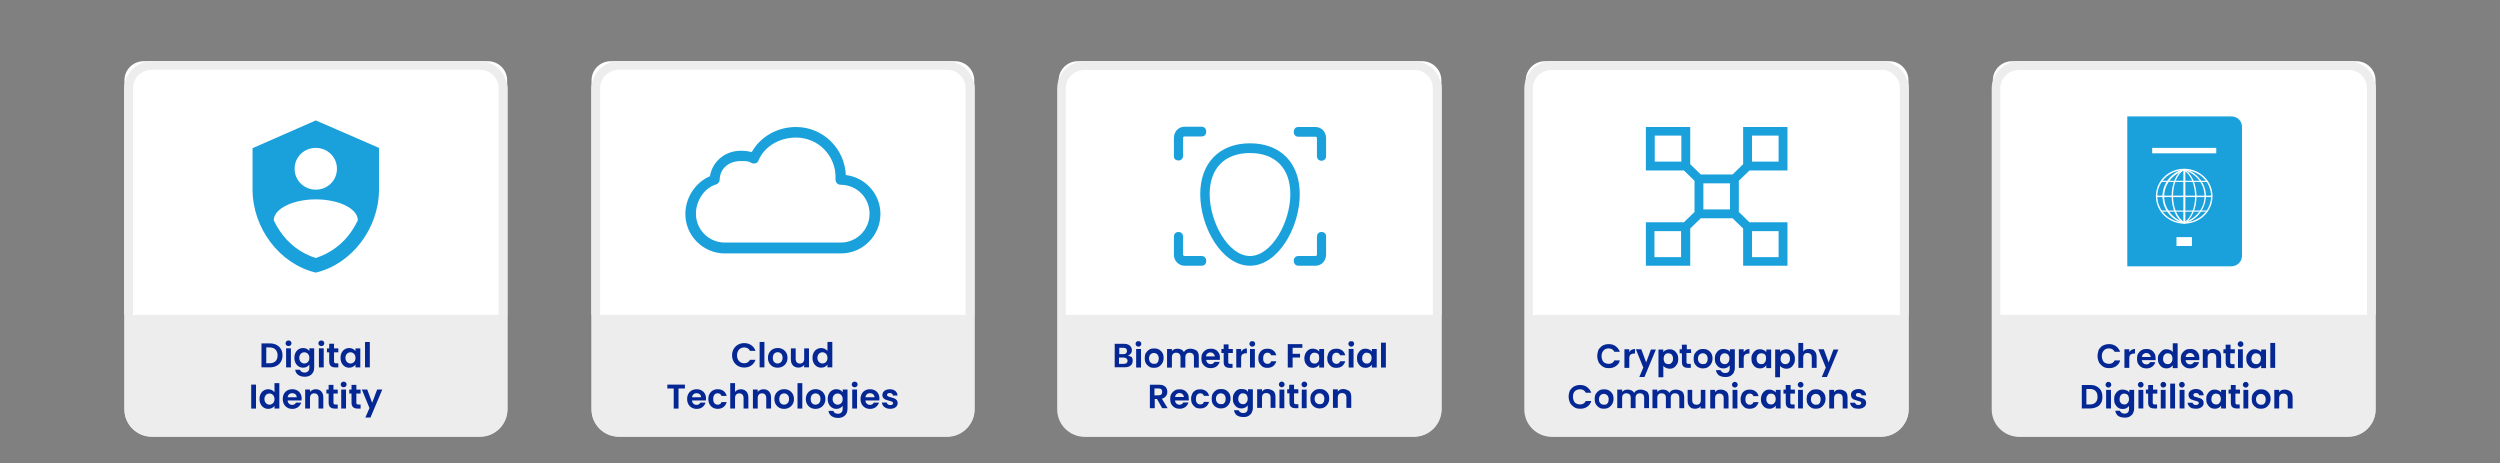 <?xml version="1.0" encoding="UTF-8"?><svg id="Layer_1" xmlns="http://www.w3.org/2000/svg" xmlns:xlink="http://www.w3.org/1999/xlink" viewBox="0 0 874 162"><rect x="0" y="0" width="874" height="162" fill="#808080" stroke="none"/><defs><style>.cls-1{fill:none;}.cls-2{clip-path:url(#clippath);}.cls-3{fill:#042793;}.cls-4{fill:#ededed;}.cls-5{fill:#fff;}.cls-6{fill:#1aa1dc;}.cls-7{clip-path:url(#clippath-1);}.cls-8{clip-path:url(#clippath-4);}.cls-9{clip-path:url(#clippath-3);}.cls-10{clip-path:url(#clippath-2);}.cls-11{clip-path:url(#clippath-7);}.cls-12{clip-path:url(#clippath-8);}.cls-13{clip-path:url(#clippath-6);}.cls-14{clip-path:url(#clippath-5);}.cls-15{clip-path:url(#clippath-9);}.cls-16{clip-path:url(#clippath-10);}.cls-17{clip-path:url(#clippath-11);}</style><clipPath id="clippath"><rect class="cls-1" x="743.7" y="40.7" width="40.1" height="52.4"/></clipPath><clipPath id="clippath-1"><rect class="cls-1" x="743.7" y="40.7" width="40.1" height="52.4"/></clipPath><clipPath id="clippath-2"><rect class="cls-1" x="743.7" y="40.7" width="40.1" height="52.4"/></clipPath><clipPath id="clippath-3"><rect class="cls-1" x="743.7" y="40.7" width="40.1" height="52.4"/></clipPath><clipPath id="clippath-4"><rect class="cls-1" x="743.7" y="40.7" width="40.1" height="52.4"/></clipPath><clipPath id="clippath-5"><rect class="cls-1" x="743.7" y="40.7" width="40.1" height="52.4"/></clipPath><clipPath id="clippath-6"><rect class="cls-1" x="389.6" y="119.3" width="94.9" height="26.6"/></clipPath><clipPath id="clippath-7"><rect class="cls-1" x="389.6" y="119.3" width="94.9" height="26.6"/></clipPath><clipPath id="clippath-8"><rect class="cls-1" x="548.4" y="119.9" width="104" height="23"/></clipPath><clipPath id="clippath-9"><rect class="cls-1" x="548.4" y="119.9" width="104" height="23"/></clipPath><clipPath id="clippath-10"><rect class="cls-1" x="727.8" y="119.4" width="73.5" height="26.6"/></clipPath><clipPath id="clippath-11"><rect class="cls-1" x="727.8" y="119.4" width="73.5" height="26.6"/></clipPath></defs><g><g><path class="cls-4" d="M494.4,152.6h-114.8c-5.2,0-9.5-4.3-9.5-9.5V30.9c0-5.2,4.3-9.5,9.5-9.5h114.9c5.2,0,9.5,4.3,9.5,9.5v112.3c-.1,5.1-4.4,9.4-9.6,9.4"/><path class="cls-5" d="M503.9,110.1h-133.8V28.1c0-3.7,3-6.7,6.7-6.7h120.4c3.7,0,6.7,3,6.7,6.7V110.1h0Z"/><path class="cls-4" d="M657.7,152.6h-114.8c-5.2,0-9.5-4.3-9.5-9.5V30.9c0-5.2,4.3-9.5,9.5-9.5h114.9c5.2,0,9.5,4.3,9.5,9.5v112.3c-.1,5.1-4.4,9.4-9.6,9.4"/><path class="cls-5" d="M667.2,110.1h-133.8V28.1c0-3.7,3-6.7,6.7-6.7h120.4c3.7,0,6.7,3,6.7,6.7V110.1h0Z"/><path class="cls-4" d="M821,152.6h-114.8c-5.2,0-9.5-4.3-9.5-9.5V30.9c0-5.2,4.3-9.5,9.5-9.5h114.8c5.2,0,9.5,4.3,9.5,9.5v112.3c0,5.1-4.3,9.4-9.5,9.4"/><path class="cls-5" d="M830.5,110.1h-133.8V28.1c0-3.7,3-6.7,6.7-6.7h120.4c3.7,0,6.7,3,6.7,6.7V110.1h0Z"/><path class="cls-4" d="M167.8,152.6H53c-5.2,0-9.5-4.3-9.5-9.5V30.9c0-5.2,4.3-9.5,9.5-9.5h114.9c5.2,0,9.5,4.3,9.5,9.5v112.3c-.1,5.1-4.4,9.4-9.6,9.4"/><path class="cls-5" d="M177.3,110.1H43.5V28.1c0-3.7,3-6.7,6.7-6.7h120.4c3.7,0,6.7,3,6.7,6.7V110.1Z"/><path class="cls-4" d="M331.1,152.6h-114.8c-5.2,0-9.5-4.3-9.5-9.5V30.9c0-5.2,4.3-9.5,9.5-9.5h114.9c5.2,0,9.5,4.3,9.5,9.5v112.3c-.1,5.1-4.4,9.4-9.6,9.4"/><path class="cls-5" d="M340.6,110.1H206.8V28.1c0-3.7,3-6.7,6.7-6.7h120.4c3.7,0,6.7,3,6.7,6.7V110.1Z"/><path class="cls-6" d="M278.3,48.1c7.7,0,13.8,6.2,13.8,13.8v.9c0,1,.8,1.8,1.8,1.8,5.6,0,10.1,4.5,10.1,10.1s-4.5,10.1-10.1,10.1h-40.5c-5.6,0-10.1-4.5-10.1-10.1,0-4.6,3-9,7-10.2,.7-.2,1.3-.9,1.3-1.7,.1-3.9,3.2-6.5,7.4-6.5,1.8,0,2.7,0,3.6,.6,.9,.5,2,.3,2.5-.6,.1-.1,.1-.2,.1-.3,2.1-4.8,7.2-7.9,13.1-7.9m0-3.7c-6.6,0-12.5,3.4-15.5,8.8-1.3-.4-2.6-.5-3.8-.5-5.4,0-9.9,3.6-10.8,8.9-5.1,2.2-8.6,7.5-8.6,13.2,0,7.6,6.2,13.8,13.8,13.8h40.6c7.6,0,13.8-6.2,13.8-13.8,0-7-5.3-12.8-12.1-13.6-.4-9.3-8-16.8-17.4-16.8"/><path class="cls-6" d="M412,56.1c1,0,1.6-.7,1.6-1.7v-6.2c0-.3,.2-.5,.5-.5h6c1,0,1.6-.7,1.6-1.7s-.7-1.7-1.6-1.7h-6c-2.1,0-3.7,1.7-3.7,3.9v6.2c-.1,1.1,.6,1.7,1.6,1.7"/><path class="cls-6" d="M414.1,92.9h6c1,0,1.6-.7,1.6-1.7s-.7-1.7-1.6-1.7h-6c-.2,0-.5-.2-.5-.5v-6.2c0-1-.6-1.7-1.6-1.7s-1.6,.7-1.6,1.7v6.2c-.1,2,1.6,3.9,3.7,3.9"/><path class="cls-6" d="M462,81.1c-1,0-1.6,.7-1.6,1.7v6.2c0,.3-.2,.5-.5,.5h-6c-1,0-1.6,.7-1.6,1.7s.7,1.7,1.6,1.7h6c2.1,0,3.7-1.7,3.7-3.9v-6.2c.1-1-.6-1.7-1.6-1.7"/><path class="cls-6" d="M453.9,47.8h6c.3,0,.5,.2,.5,.5v6.2c0,1,.6,1.7,1.6,1.7s1.6-.7,1.6-1.7v-6.2c0-2.2-1.6-3.9-3.7-3.9h-6c-1,0-1.6,.7-1.6,1.7s.6,1.7,1.6,1.7"/><path class="cls-6" d="M437,50.1c-10.7,0-17.4,6.9-17.4,17.8,0,11.6,7.6,25,17.4,25s17.4-13.4,17.4-25c0-10.9-6.7-17.8-17.4-17.8m0,3.4c8.9,0,14.1,5.4,14.1,14.4,0,9.7-6.5,21.6-14.1,21.6s-14.1-11.9-14.1-21.6c0-9,5.2-14.4,14.1-14.4"/><path class="cls-6" d="M123,80.7c-3,4.5-7.4,7.8-12.6,9.5-5.2-1.6-9.6-5-12.6-9.5-.8-1.2-1.5-2.4-2.1-3.7,0-4,6.7-7.3,14.7-7.3s14.7,3.2,14.7,7.3c-.6,1.3-1.3,2.5-2.1,3.7m-12.6-29c4.1,0,7.4,3.2,7.4,7.3s-3.3,7.3-7.4,7.3-7.4-3.2-7.4-7.3,3.3-7.3,7.4-7.3m0-9.6l-22.1,9.7v14.5c0,13.4,9.4,26,22.1,29,12.7-3,22.1-15.6,22.1-29v-14.6l-22.1-9.6Z"/><path class="cls-4" d="M167.8,24.4c3.6,0,6.5,2.9,6.5,6.5v112.3c0,3.6-2.9,6.5-6.5,6.5H53c-3.6,0-6.5-2.9-6.5-6.5V30.9c0-3.6,2.9-6.5,6.5-6.5h114.8m0-3H53c-5.2,0-9.5,4.3-9.5,9.5v112.3c0,5.2,4.3,9.5,9.5,9.5h114.9c5.2,0,9.5-4.3,9.5-9.5V30.9c-.1-5.2-4.4-9.5-9.6-9.5h0Z"/><path class="cls-4" d="M331.1,24.4c3.6,0,6.5,2.9,6.5,6.5v112.3c0,3.6-2.9,6.5-6.5,6.5h-114.8c-3.6,0-6.5-2.9-6.5-6.5V30.9c0-3.6,2.9-6.5,6.5-6.5h114.8m0-3h-114.8c-5.2,0-9.5,4.3-9.5,9.5v112.3c0,5.2,4.3,9.5,9.5,9.5h114.9c5.2,0,9.5-4.3,9.5-9.5V30.9c-.1-5.2-4.4-9.5-9.6-9.5h0Z"/><path class="cls-4" d="M494.4,24.4c3.6,0,6.5,2.9,6.5,6.4v112.3c0,3.6-2.9,6.4-6.5,6.4h-115.3c-3.6,0-6.5-2.9-6.5-6.4V30.9c0-3.6,2.9-6.4,6.5-6.4h115.3m0-3.1h-115.3c-5.2,0-9.5,4.3-9.5,9.5v112.3c0,5.2,4.3,9.5,9.5,9.5h115.3c5.2,0,9.5-4.3,9.5-9.5V30.9c0-5.2-4.3-9.5-9.5-9.5h0Z"/><path class="cls-4" d="M657.7,24.4c3.6,0,6.5,2.9,6.5,6.4v112.3c0,3.6-2.9,6.4-6.5,6.4h-115.3c-3.6,0-6.5-2.9-6.5-6.4V30.9c0-3.6,2.9-6.4,6.5-6.4h115.3m0-3.1h-115.3c-5.2,0-9.5,4.3-9.5,9.5v112.3c0,5.2,4.3,9.5,9.5,9.5h115.3c5.2,0,9.5-4.3,9.5-9.5V30.9c0-5.2-4.3-9.5-9.5-9.5h0Z"/><path class="cls-4" d="M821,24.4c3.6,0,6.5,2.9,6.5,6.4v112.3c0,3.6-2.9,6.4-6.5,6.4h-115.2c-3.6,0-6.5-2.9-6.5-6.4V30.9c0-3.6,2.9-6.4,6.5-6.4h115.2m0-3.1h-115.2c-5.2,0-9.5,4.3-9.5,9.5v112.3c0,5.2,4.3,9.5,9.5,9.5h115.2c5.2,0,9.5-4.3,9.5-9.5V30.9c0-5.2-4.3-9.5-9.5-9.5h0Z"/></g><rect class="cls-5" x="752.3" y="51.5" width="22.4" height="1.9"/><rect class="cls-5" x="760.8" y="82.7" width="5.4" height="3.1"/><g><path class="cls-5" d="M763.5,59.2c-5.2,0-9.4,4.1-9.4,9.1s4.2,9.1,9.4,9.1,9.4-4.1,9.4-9.1-4.2-9.1-9.4-9.1m0,18.8c-5.4,0-9.9-4.3-9.9-9.6s4.4-9.6,9.9-9.6,9.9,4.3,9.9,9.6-4.5,9.6-9.9,9.6"/><path class="cls-5" d="M763.4,77.9l-.1-.5c4.3-1.3,7.2-4.9,7.2-9.1s-2.8-7.8-7-9.1l.1-.5c4.4,1.4,7.4,5.2,7.4,9.5,0,4.6-3.1,8.4-7.6,9.7"/><path class="cls-5" d="M763.4,77.9l-.2-.4c2.4-1.3,4-4.9,4-9.1s-1.6-7.8-3.9-9.1l.2-.4c2.5,1.4,4.2,5.2,4.2,9.5s-1.7,8.2-4.3,9.5"/><path class="cls-5" d="M763.4,77.9c-4.5-1.3-7.5-5.2-7.5-9.6s3-8.2,7.4-9.5l.2,.5c-4.2,1.3-7,5-7,9.1s2.9,7.8,7.2,9.1l-.3,.4Z"/><path class="cls-5" d="M763.4,77.9c-2.6-1.3-4.3-5.2-4.3-9.6s1.7-8.1,4.2-9.5l.2,.4c-2.4,1.3-3.9,5-3.9,9.1s1.6,7.9,4,9.1l-.2,.5Z"/></g><rect class="cls-5" x="755.4" y="63" width="16.2" height=".4"/><rect class="cls-5" x="753.8" y="68.1" width="19.3" height=".5"/><rect class="cls-5" x="755.4" y="73.3" width="16.2" height=".4"/><rect class="cls-5" x="763.1" y="59" width=".7" height="18.7"/><path class="cls-6" d="M621.8,89.9h-9.3v-9.1h9.3v9.1Zm-17-16.7h-9.3v-9.1h9.3v9.1Zm-17.1,16.7h-9.3v-9.1h9.3v9.1Zm-9.2-42.5h9.3v9.1h-9.3v-9.1Zm34,0h9.3v9.1h-9.3v-9.1Zm-4.6,15.8l3.7-3.6h13.3v-15.2h-15.5v13l-3.7,3.6h-11.1l-3.7-3.6v-13h-15.5v15.2h13.3l3.7,3.6v10.9l-3.7,3.6h-13.3v15.2h15.5v-13l3.7-3.6h11.1l3.7,3.6v13h15.5v-15.2h-13.3l-3.7-3.6v-10.9Z"/></g><g><g class="cls-2"><path class="cls-6" d="M743.7,40.7h36.4c2.1,0,3.7,1.6,3.7,3.6v45.2c0,2-1.7,3.6-3.7,3.6h-36.4V40.7Z"/></g><rect class="cls-5" x="752.4" y="51.7" width="22.4" height="1.9"/><rect class="cls-5" x="760.9" y="82.9" width="5.4" height="3.1"/><g><g class="cls-7"><path class="cls-5" d="M763.6,59.5c-5.2,0-9.4,4.1-9.4,9.1s4.2,9.1,9.4,9.1,9.4-4.1,9.4-9.1-4.2-9.1-9.4-9.1m0,18.7c-5.4,0-9.9-4.3-9.9-9.6s4.4-9.6,9.9-9.6,9.9,4.3,9.9,9.6-4.4,9.6-9.9,9.6"/></g><g class="cls-10"><path class="cls-5" d="M763.6,78.2l-.1-.5c4.3-1.3,7.2-4.9,7.2-9.1s-2.8-7.8-7-9.1l.1-.5c4.4,1.4,7.4,5.2,7.4,9.5-.1,4.5-3.1,8.4-7.6,9.7"/></g><g class="cls-9"><path class="cls-5" d="M763.6,78.2l-.2-.4c2.4-1.3,4-4.9,4-9.1s-1.6-7.8-3.9-9.1l.2-.4c2.5,1.4,4.2,5.2,4.2,9.5,0,4.3-1.8,8.1-4.3,9.5"/></g><g class="cls-8"><path class="cls-5" d="M763.5,78.2c-4.5-1.3-7.5-5.2-7.5-9.6s3-8.2,7.4-9.5l.2,.5c-4.2,1.3-7,5-7,9.1s2.9,7.8,7.2,9.1l-.3,.4Z"/></g><g class="cls-14"><path class="cls-5" d="M763.5,78.1c-2.6-1.3-4.3-5.2-4.3-9.6s1.7-8.1,4.2-9.5l.2,.4c-2.4,1.3-3.9,5-3.9,9.1s1.6,7.9,4,9.1l-.2,.5Z"/></g></g><rect class="cls-5" x="755.5" y="63.2" width="16.2" height=".4"/><rect class="cls-5" x="754" y="68.4" width="19.3" height=".5"/><rect class="cls-5" x="755.5" y="73.6" width="16.2" height=".4"/><rect class="cls-5" x="763.3" y="59.2" width=".7" height="18.7"/></g><g><g class="cls-13"><path class="cls-3" d="M469.6,136c-.4,0-.8,.1-1.1,.2-.3,.2-.6,.4-.8,.7v-.8h-1.7v6.5h1.7v-3.6c0-.5,.1-.9,.4-1.2s.6-.4,1.1-.4c.4,0,.8,.1,1.1,.4,.3,.3,.4,.7,.4,1.2v3.6h1.7v-3.8c0-.9-.2-1.6-.7-2.1-.7-.4-1.4-.7-2.1-.7m-8.3,5.3c-.5,0-.9-.2-1.2-.5-.3-.3-.5-.8-.5-1.4s.2-1.1,.5-1.4c.3-.3,.7-.5,1.2-.5s.9,.2,1.2,.5c.3,.3,.5,.8,.5,1.4,0,.4-.1,.8-.2,1.1-.2,.3-.4,.5-.6,.7-.3,.1-.6,.1-.9,.1m0,1.5c.6,0,1.2-.1,1.7-.4,.5-.3,.9-.7,1.2-1.2,.3-.5,.5-1.1,.5-1.8s-.1-1.3-.4-1.8-.7-.9-1.2-1.2-1.1-.4-1.7-.4-1.2,.1-1.7,.4c-.5,.3-.9,.7-1.2,1.2-.3,.5-.4,1.1-.4,1.8s.1,1.3,.4,1.8,.7,.9,1.2,1.2c.4,.2,1,.4,1.6,.4m-6.2-.1h1.7v-6.5h-1.7v6.5Zm.9-7.3c.3,0,.5-.1,.7-.3s.3-.4,.3-.7-.1-.5-.3-.7c-.2-.2-.4-.3-.7-.3s-.5,.1-.7,.3-.3,.4-.3,.7,.1,.5,.3,.7c.1,.2,.4,.3,.7,.3m-2.1,2.1v-1.4h-1.5v-1.6h-1.7v1.6h-.7v1.4h.8v3.2c0,1.4,.7,2,2.1,2h1v-1.4h-.8c-.3,0-.4,0-.5-.1s-.2-.3-.2-.5v-3.2h1.5Zm-6.6,5.2h1.7v-6.5h-1.7v6.5Zm.8-7.3c.3,0,.5-.1,.7-.3s.3-.4,.3-.7-.1-.5-.3-.7c-.2-.2-.4-.3-.7-.3s-.5,.1-.7,.3-.3,.4-.3,.7,.1,.5,.3,.7c.2,.2,.4,.3,.7,.3m-5,.6c-.4,0-.8,.1-1.1,.2-.3,.2-.6,.4-.8,.7v-.8h-1.7v6.5h1.7v-3.6c0-.5,.1-.9,.4-1.2s.6-.4,1.1-.4c.4,0,.8,.1,1.1,.4,.3,.3,.4,.7,.4,1.2v3.6h1.7v-3.8c0-.9-.2-1.6-.7-2.1-.7-.4-1.3-.7-2.1-.7m-6.9,3.4c0,.4-.1,.7-.2,1-.2,.3-.4,.5-.6,.7-.3,.2-.6,.2-.9,.2s-.6-.1-.8-.2c-.3-.2-.5-.4-.6-.7-.2-.3-.2-.6-.2-1s.1-.7,.2-1c.2-.3,.4-.5,.6-.7,.3-.2,.5-.2,.8-.2s.6,.1,.9,.2c.3,.2,.5,.4,.6,.7s.2,.6,.2,1m-2.2-3.4c-.6,0-1.1,.1-1.5,.4-.5,.3-.8,.7-1.1,1.2-.3,.5-.4,1.1-.4,1.8s.1,1.3,.4,1.8,.6,.9,1.1,1.2,1,.4,1.5,.4,.9-.1,1.3-.3,.7-.5,.9-.8v1c0,.6-.1,1-.4,1.3s-.7,.4-1.2,.4c-.4,0-.8-.1-1-.3-.3-.2-.5-.4-.6-.7h-1.6c.1,.7,.4,1.3,1,1.8,.6,.4,1.4,.6,2.3,.6,.7,0,1.3-.1,1.8-.4,.5-.3,.9-.7,1.1-1.1,.2-.5,.4-1,.4-1.6v-6.6h-1.7v.9c-.2-.3-.5-.6-.9-.8-.5-.1-.9-.2-1.4-.2m-7.2,5.3c-.5,0-.9-.2-1.2-.5-.3-.3-.5-.8-.5-1.4s.2-1.1,.5-1.4c.3-.3,.7-.5,1.2-.5s.9,.2,1.2,.5c.3,.3,.5,.8,.5,1.4,0,.4-.1,.8-.2,1.1-.2,.3-.4,.5-.6,.7-.3,.1-.6,.1-.9,.1m0,1.5c.6,0,1.2-.1,1.7-.4,.5-.3,.9-.7,1.2-1.2,.3-.5,.5-1.1,.5-1.8s-.1-1.3-.4-1.8-.7-.9-1.2-1.2-1.1-.4-1.7-.4-1.2,.1-1.7,.4c-.5,.3-.9,.7-1.2,1.2-.3,.5-.4,1.1-.4,1.8s.1,1.3,.4,1.8,.7,.9,1.2,1.2c.4,.2,1,.4,1.6,.4m-10.4-3.4c0,.7,.1,1.3,.4,1.8s.7,.9,1.1,1.2c.5,.3,1,.4,1.7,.4,.8,0,1.5-.2,2-.6,.5-.4,.9-1,1.1-1.7h-1.8c-.2,.6-.6,.9-1.3,.9-.5,0-.8-.2-1.1-.5-.3-.3-.4-.8-.4-1.4s.1-1.1,.4-1.5c.3-.3,.6-.5,1.1-.5,.3,0,.6,.1,.8,.2,.2,.2,.4,.4,.5,.7h1.8c-.2-.7-.5-1.3-1.1-1.7s-1.2-.6-2-.6c-.6,0-1.2,.1-1.7,.4-.5,.3-.9,.7-1.1,1.2-.2,.4-.4,1-.4,1.7m-5.6-.6c.1-.4,.2-.8,.5-1s.6-.4,1-.4,.8,.1,1.1,.4c.3,.3,.5,.6,.5,1h-3.1Zm4.8,.5c0-.6-.1-1.2-.4-1.7s-.7-.9-1.1-1.1c-.5-.3-1-.4-1.7-.4-.6,0-1.2,.1-1.7,.4-.5,.3-.9,.7-1.2,1.2s-.4,1.1-.4,1.8,.1,1.3,.4,1.8,.7,.9,1.2,1.2,1.1,.4,1.7,.4c.8,0,1.4-.2,2-.6,.5-.4,.9-.9,1.1-1.6h-1.8c-.3,.5-.7,.8-1.3,.8-.4,0-.8-.1-1.1-.4-.3-.3-.5-.6-.5-1.1h4.8v-.7m-12-3.5h1.4c.4,0,.8,.1,1,.3s.3,.5,.3,.9-.1,.7-.3,.9c-.2,.2-.6,.3-1,.3h-1.4v-2.4Zm4.6,6.9l-2-3.3c.6-.2,1.1-.5,1.4-.9s.5-.9,.5-1.5c0-.5-.1-.9-.3-1.3-.2-.4-.6-.7-1-.9s-1-.3-1.6-.3h-3.2v8.2h1.7v-3.2h.8l1.8,3.2h1.9Z"/></g><g class="cls-11"><path class="cls-3" d="M482.8,128.5h1.7v-8.7h-1.7v8.7Zm-3.3-3.3c0,.4-.1,.7-.2,1-.2,.3-.4,.5-.6,.7-.3,.2-.6,.2-.9,.2s-.6-.1-.8-.2c-.3-.2-.5-.4-.6-.7-.2-.3-.2-.6-.2-1s.1-.7,.2-1c.2-.3,.4-.5,.6-.7,.3-.2,.5-.2,.8-.2s.6,.1,.9,.2c.3,.2,.5,.4,.6,.7,.2,.3,.2,.6,.2,1m-5.1,0c0,.7,.1,1.3,.4,1.8s.6,.9,1.1,1.2c.5,.3,1,.4,1.5,.4s.9-.1,1.3-.3,.7-.5,.9-.8v1h1.7v-6.5h-1.7v.9c-.2-.3-.5-.5-.9-.7s-.8-.3-1.3-.3c-.6,0-1.1,.1-1.5,.4-.5,.3-.8,.7-1.1,1.2-.3,.5-.4,1.1-.4,1.7m-2.9,3.3h1.7v-6.5h-1.7v6.5Zm.9-7.3c.3,0,.5-.1,.7-.3,.2-.2,.3-.4,.3-.7s-.1-.5-.3-.7c-.2-.2-.4-.3-.7-.3s-.5,.1-.7,.3c-.2,.2-.3,.4-.3,.7s.1,.5,.3,.7c.2,.2,.4,.3,.7,.3m-8.4,4c0,.7,.1,1.3,.4,1.8s.7,.9,1.1,1.2c.5,.3,1,.4,1.7,.4,.8,0,1.5-.2,2-.6s.9-1,1.1-1.7h-1.8c-.2,.6-.6,.9-1.3,.9-.5,0-.8-.2-1.1-.5-.3-.3-.4-.8-.4-1.4s.1-1.1,.4-1.5c.3-.3,.6-.5,1.1-.5,.3,0,.6,.1,.8,.2,.2,.2,.4,.4,.5,.7h1.8c-.2-.7-.5-1.3-1.1-1.7-.5-.4-1.2-.6-2-.6-.6,0-1.2,.1-1.7,.4s-.9,.7-1.1,1.2c-.2,.5-.4,1.1-.4,1.7m-2.8,0c0,.4-.1,.7-.2,1s-.4,.5-.6,.7c-.3,.2-.6,.2-.9,.2s-.6-.1-.8-.2c-.3-.2-.5-.4-.6-.7-.2-.3-.2-.6-.2-1s.1-.7,.2-1c.2-.3,.4-.5,.6-.7,.3-.2,.5-.2,.9-.2,.3,0,.6,.1,.9,.2,.3,.2,.5,.4,.6,.7,0,.3,.1,.6,.1,1m-5.2,0c0,.7,.1,1.3,.4,1.8s.6,.9,1.1,1.2c.5,.3,1,.4,1.5,.4s.9-.1,1.3-.3,.7-.5,.9-.8v1h1.7v-6.5h-1.7v.9c-.2-.3-.5-.5-.9-.7s-.8-.3-1.3-.3c-.6,0-1.1,.1-1.5,.4-.5,.3-.8,.7-1.1,1.2-.2,.5-.4,1.1-.4,1.7m-5.8-4.9v8.2h1.7v-3.5h2.6v-1.3h-2.6v-2.1h3.4v-1.3s-5.1,0-5.1,0Zm-10.3,4.9c0,.7,.1,1.3,.4,1.8s.7,.9,1.1,1.2c.5,.3,1,.4,1.7,.4,.8,0,1.5-.2,2-.6s.9-1,1.1-1.7h-1.8c-.2,.6-.6,.9-1.3,.9-.5,0-.8-.2-1.1-.5-.3-.3-.4-.8-.4-1.4s.1-1.1,.4-1.5c.3-.3,.6-.5,1.1-.5,.3,0,.6,.1,.8,.2,.2,.2,.4,.4,.5,.7h1.8c-.2-.7-.5-1.3-1.1-1.7-.5-.4-1.2-.6-2-.6-.6,0-1.2,.1-1.7,.4s-.9,.7-1.1,1.2c-.3,.5-.4,1.1-.4,1.7m-2.9,3.3h1.7v-6.5h-1.7v6.5Zm.8-7.3c.3,0,.5-.1,.7-.3,.2-.2,.3-.4,.3-.7s-.1-.5-.3-.7c-.2-.2-.4-.3-.7-.3s-.5,.1-.7,.3c-.2,.2-.3,.4-.3,.7s.1,.5,.3,.7c.2,.2,.4,.3,.7,.3m-3.9,1.8v-1h-1.7v6.5h1.7v-3.3c0-.6,.1-1,.4-1.3,.3-.2,.7-.4,1.2-.4h.4v-1.7c-.4,0-.8,.1-1.2,.3-.3,.3-.6,.5-.8,.9m-2.9,.3v-1.3h-1.5v-1.6h-1.7v1.6h-.8v1.4h.8v3.2c0,1.4,.7,2,2.1,2h1v-1.4h-.8c-.3,0-.4,0-.5-.1s-.2-.3-.2-.5v-3.2h1.6v-.1Zm-9.4,1.3c.1-.4,.2-.8,.5-1s.6-.4,1-.4,.8,.1,1.1,.4c.3,.3,.5,.6,.5,1h-3.1Zm4.9,.5c0-.6-.1-1.2-.4-1.7s-.7-.9-1.1-1.1c-.5-.3-1-.4-1.7-.4-.6,0-1.2,.1-1.7,.4s-.9,.7-1.2,1.2-.4,1.1-.4,1.8,.1,1.3,.4,1.8,.7,.9,1.2,1.2,1.1,.4,1.7,.4c.8,0,1.4-.2,2-.6,.5-.4,.9-.9,1.1-1.6h-1.8c-.3,.5-.7,.8-1.3,.8-.4,0-.8-.1-1.1-.4-.3-.3-.5-.6-.5-1.1h4.8c-.1-.2,0-.5,0-.7m-10.4-3.2c-.5,0-.9,.1-1.3,.3s-.7,.5-.9,.9c-.2-.4-.5-.7-.9-.9-.4-.2-.9-.3-1.4-.3-.4,0-.8,.1-1.1,.2-.3,.2-.6,.4-.8,.6v-.7h-1.7v6.5h1.7v-3.6c0-.5,.1-.9,.4-1.2,.3-.3,.6-.4,1.1-.4,.4,0,.8,.1,1.1,.4,.3,.3,.4,.7,.4,1.2v3.6h1.7v-3.6c0-.5,.1-.9,.4-1.2,.3-.3,.6-.4,1.1-.4,.4,0,.8,.1,1.1,.4,.3,.3,.4,.7,.4,1.2v3.6h1.7v-3.8c0-.9-.2-1.6-.7-2.1-.8-.5-1.5-.7-2.3-.7m-12.7,5.3c-.5,0-.9-.2-1.2-.5-.3-.3-.5-.8-.5-1.4s.2-1.1,.5-1.4,.7-.5,1.2-.5,.9,.2,1.2,.5c.3,.3,.5,.8,.5,1.4,0,.4-.1,.8-.2,1.1-.2,.3-.4,.5-.6,.7-.3,0-.6,.1-.9,.1m0,1.4c.6,0,1.2-.1,1.7-.4,.5-.3,.9-.7,1.2-1.2,.3-.5,.5-1.1,.5-1.8s-.1-1.3-.4-1.8-.7-.9-1.2-1.2c-.5-.3-1.1-.4-1.7-.4s-1.2,.1-1.7,.4-.9,.7-1.2,1.2c-.3,.5-.4,1.1-.4,1.8s.1,1.3,.4,1.8,.7,.9,1.2,1.2c.4,.3,1,.4,1.6,.4m-6.2-.1h1.7v-6.5h-1.7v6.5Zm.8-7.3c.3,0,.5-.1,.7-.3,.2-.2,.3-.4,.3-.7s-.1-.5-.3-.7c-.2-.2-.4-.3-.7-.3s-.5,.1-.7,.3c-.2,.2-.3,.4-.3,.7s.1,.5,.3,.7c.2,.2,.5,.3,.7,.3m-5.1,6h-1.7v-2.2h1.6c.4,0,.7,.1,1,.3,.2,.2,.4,.5,.4,.8s-.1,.6-.3,.8c-.3,.2-.6,.3-1,.3m-1.6-5.6h1.5c.4,0,.7,.1,.9,.3,.2,.2,.3,.4,.3,.8,0,.3-.1,.6-.3,.8-.2,.2-.5,.3-.9,.3h-1.5v-2.2Zm3,2.7c.4-.1,.8-.4,1-.7,.3-.3,.4-.7,.4-1.2,0-.4-.1-.8-.3-1.1-.2-.3-.5-.6-.9-.8s-.9-.3-1.4-.3h-3.4v8.2h3.6c.6,0,1-.1,1.5-.3,.4-.2,.7-.5,.9-.8,.2-.3,.3-.7,.3-1.2s-.1-.9-.4-1.3c-.5-.2-.8-.4-1.3-.5"/></g></g><g><g class="cls-12"><path class="cls-3" d="M649.8,142.9c.5,0,1-.1,1.4-.3s.7-.4,.9-.7,.3-.6,.3-1-.1-.8-.3-1c-.2-.3-.5-.5-.8-.6s-.7-.2-1.2-.4c-.5-.1-.8-.2-1-.3s-.3-.3-.3-.5,.1-.3,.2-.5,.4-.2,.7-.2,.6,.1,.8,.2c.2,.2,.3,.4,.3,.6h1.6c0-.7-.3-1.2-.8-1.6-.5-.4-1.1-.6-1.9-.6-.5,0-1,.1-1.4,.3s-.7,.4-.9,.7-.3,.6-.3,1,.1,.8,.3,1.1,.5,.5,.8,.6,.7,.2,1.2,.4c.5,.1,.8,.2,1,.3s.3,.3,.3,.5-.1,.4-.3,.5-.4,.2-.7,.2-.6-.1-.8-.2c-.2-.2-.3-.4-.4-.6h-1.7c0,.4,.2,.8,.4,1.1s.6,.6,1,.8c.5,.1,1,.2,1.6,.2m-6.7-6.7c-.4,0-.8,.1-1.1,.2-.3,.2-.6,.4-.8,.7v-.8h-1.7v6.5h1.7v-3.6c0-.5,.1-.9,.4-1.2,.3-.3,.6-.4,1.1-.4,.4,0,.8,.1,1.1,.4,.3,.3,.4,.7,.4,1.2v3.6h1.7v-3.8c0-.9-.2-1.6-.7-2.1-.7-.5-1.3-.7-2.1-.7m-8.3,5.3c-.5,0-.9-.2-1.2-.5s-.5-.8-.5-1.4,.2-1.1,.5-1.4c.3-.3,.7-.5,1.2-.5s.9,.2,1.2,.5,.5,.8,.5,1.4c0,.4-.1,.8-.2,1.1-.2,.3-.4,.5-.6,.7-.3,0-.6,.1-.9,.1m0,1.4c.6,0,1.2-.1,1.7-.4,.5-.3,.9-.7,1.2-1.2s.5-1.1,.5-1.8-.1-1.3-.4-1.8c-.3-.5-.7-.9-1.2-1.2s-1.1-.4-1.7-.4-1.2,.1-1.7,.4c-.5,.3-.9,.7-1.2,1.2s-.4,1.1-.4,1.8,.1,1.3,.4,1.8c.3,.5,.7,.9,1.2,1.2,.4,.3,1,.4,1.6,.4m-6.2-.1h1.7v-6.5h-1.7v6.5Zm.9-7.3c.3,0,.5-.1,.7-.3s.3-.4,.3-.7-.1-.5-.3-.7-.4-.3-.7-.3-.5,.1-.7,.3-.3,.4-.3,.7,.1,.5,.3,.7,.4,.3,.7,.3m-2,2.1v-1.4h-1.5v-1.6h-1.7v1.6h-.8v1.4h.8v3.2c0,1.4,.7,2,2.1,2h1v-1.4h-.8c-.3,0-.4,0-.5-.1s-.2-.3-.2-.5v-3.2h1.6Zm-6.7,1.9c0,.4-.1,.7-.2,1-.2,.3-.4,.5-.6,.7-.3,.2-.6,.2-.9,.2s-.6-.1-.8-.2c-.3-.2-.5-.4-.6-.7-.2-.3-.2-.6-.2-1s.1-.7,.2-1c.2-.3,.4-.5,.6-.7,.3-.1,.5-.2,.8-.2s.6,.1,.9,.2c.3,.2,.5,.4,.6,.7,.1,.3,.2,.6,.2,1m-5.2,0c0,.7,.1,1.3,.4,1.8,.3,.5,.6,.9,1.1,1.2s1,.4,1.5,.4,.9-.1,1.3-.3c.4-.2,.7-.5,.9-.8v1h1.7v-6.5h-1.7v.9c-.2-.3-.5-.5-.9-.7s-.8-.3-1.3-.3c-.6,0-1.1,.1-1.5,.4-.5,.3-.8,.7-1.1,1.2-.2,.5-.4,1.1-.4,1.7m-7.1,0c0,.7,.1,1.3,.4,1.8,.3,.5,.7,.9,1.1,1.2,.5,.3,1,.4,1.7,.4,.8,0,1.5-.2,2-.6,.5-.4,.9-1,1.1-1.7h-1.8c-.2,.6-.6,.9-1.3,.9-.5,0-.8-.2-1.1-.5s-.4-.8-.4-1.4,.1-1.1,.4-1.5c.3-.3,.6-.5,1.1-.5,.3,0,.6,.1,.8,.2,.2,.2,.4,.4,.5,.7h1.8c-.2-.7-.5-1.3-1.1-1.7-.5-.4-1.2-.6-2-.6-.6,0-1.2,.1-1.7,.4-.5,.3-.9,.7-1.1,1.2-.2,.5-.4,1.1-.4,1.7m-2.8,3.3h1.7v-6.5h-1.7v6.5Zm.8-7.3c.3,0,.5-.1,.7-.3s.3-.4,.3-.7-.1-.5-.3-.7-.4-.3-.7-.3-.5,.1-.7,.3-.3,.4-.3,.7,.1,.5,.3,.7,.4,.3,.7,.3m-5,.7c-.4,0-.8,.1-1.1,.2-.3,.2-.6,.4-.8,.7v-.8h-1.7v6.5h1.7v-3.6c0-.5,.1-.9,.4-1.2,.3-.3,.6-.4,1.1-.4,.4,0,.8,.1,1.1,.4,.3,.3,.4,.7,.4,1.2v3.6h1.7v-3.8c0-.9-.2-1.6-.7-2.1-.7-.5-1.3-.7-2.1-.7m-6.9,.1v3.6c0,.5-.1,.9-.4,1.2-.3,.3-.6,.4-1.1,.4-.4,0-.8-.1-1.1-.4-.3-.3-.4-.7-.4-1.2v-3.6h-1.6v3.8c0,.6,.1,1.1,.3,1.5s.5,.7,.9,1c.4,.2,.8,.3,1.4,.3,.4,0,.8-.1,1.1-.2s.6-.4,.8-.7v.8h1.7v-6.5h-1.6Zm-8.8-.1c-.5,0-.9,.1-1.3,.3-.4,.2-.7,.5-.9,.9-.2-.4-.5-.7-.9-.9s-.9-.3-1.4-.3c-.4,0-.8,.1-1.1,.2-.3,.2-.6,.4-.8,.6v-.8h-1.7v6.5h1.7v-3.6c0-.5,.1-.9,.4-1.2,.3-.3,.6-.4,1.1-.4,.4,0,.8,.1,1.1,.4,.3,.3,.4,.7,.4,1.2v3.6h1.7v-3.6c0-.5,.1-.9,.4-1.2,.3-.3,.6-.4,1.1-.4s.8,.1,1.1,.4c.3,.3,.4,.7,.4,1.2v3.6h1.7v-3.7c0-.9-.2-1.6-.7-2.1-.8-.5-1.5-.7-2.3-.7m-12.3,0c-.5,0-.9,.1-1.3,.3s-.7,.5-.9,.9c-.2-.4-.5-.7-.9-.9s-.9-.3-1.4-.3c-.4,0-.8,.1-1.1,.2-.3,.2-.6,.4-.8,.6v-.8h-1.7v6.5h1.7v-3.6c0-.5,.1-.9,.4-1.2,.3-.3,.6-.4,1.1-.4,.4,0,.8,.1,1.1,.4,.3,.3,.4,.7,.4,1.2v3.6h1.7v-3.6c0-.5,.1-.9,.4-1.2,.3-.3,.6-.4,1.1-.4s.8,.1,1.1,.4c.3,.3,.4,.7,.4,1.2v3.6h1.7v-3.7c0-.9-.2-1.6-.7-2.1-.9-.5-1.5-.7-2.3-.7m-12.8,5.3c-.5,0-.9-.2-1.2-.5s-.5-.8-.5-1.4,.2-1.1,.5-1.4c.3-.3,.7-.5,1.2-.5s.9,.2,1.2,.5,.5,.8,.5,1.4c0,.4-.1,.8-.2,1.1-.2,.3-.4,.5-.6,.7-.3,0-.6,.1-.9,.1m0,1.4c.6,0,1.2-.1,1.7-.4,.5-.3,.9-.7,1.2-1.2s.5-1.1,.5-1.8-.1-1.3-.4-1.8c-.3-.5-.7-.9-1.2-1.2s-1.1-.4-1.7-.4-1.2,.1-1.7,.4c-.5,.3-.9,.7-1.2,1.2s-.4,1.1-.4,1.8,.1,1.3,.4,1.8c.3,.5,.7,.9,1.2,1.2,.4,.3,1,.4,1.6,.4m-12.3-4.2c0,.8,.2,1.5,.5,2.2,.4,.6,.9,1.1,1.5,1.5s1.3,.5,2.1,.5c.9,0,1.7-.2,2.4-.7s1.2-1.1,1.4-2h-1.9c-.2,.4-.5,.7-.8,.9s-.7,.3-1.2,.3-.9-.1-1.3-.3c-.4-.2-.7-.5-.9-1-.2-.4-.3-.9-.3-1.4,0-.6,.1-1,.3-1.4s.5-.7,.9-.9,.8-.3,1.3-.3c.4,0,.8,.1,1.2,.3,.3,.2,.6,.5,.8,.9h1.9c-.3-.8-.8-1.5-1.5-2s-1.5-.7-2.4-.7c-.8,0-1.5,.2-2.1,.5s-1.1,.9-1.5,1.5c-.2,.5-.4,1.3-.4,2.1"/></g><g class="cls-15"><path class="cls-3" d="M641,122.1l-1.7,4.6-1.7-4.6h-1.9l2.6,6.4-1.4,3.3h1.8l4-9.6h-1.7v-.1Zm-8.6-.1c-.4,0-.8,.1-1.2,.2-.4,.2-.6,.4-.8,.7v-3h-1.7v8.7h1.7v-3.6c0-.5,.1-.9,.4-1.2,.3-.3,.6-.4,1.1-.4,.4,0,.8,.1,1.1,.4s.4,.7,.4,1.2v3.6h1.7v-3.8c0-.6-.1-1.1-.3-1.5s-.5-.7-.9-1c-.6-.2-1-.3-1.5-.3m-6.6,3.4c0,.4-.1,.7-.2,1s-.4,.5-.6,.7c-.3,.2-.5,.2-.9,.2-.3,0-.6-.1-.8-.2-.3-.2-.5-.4-.6-.7-.2-.3-.2-.6-.2-1s.1-.7,.2-1c.2-.3,.4-.5,.6-.7,.3-.2,.5-.2,.8-.2s.6,.1,.9,.2c.3,.2,.5,.4,.6,.7s.2,.6,.2,1m-3.5-2.3v-.9h-1.7v9.7h1.7v-4c.2,.3,.5,.5,.9,.7s.8,.3,1.3,.3c.6,0,1.1-.1,1.5-.4,.5-.3,.8-.7,1.1-1.2s.4-1.1,.4-1.8-.1-1.3-.4-1.8c-.3-.5-.6-.9-1.1-1.2-.5-.3-1-.4-1.5-.4s-.9,.1-1.3,.3c-.4,.1-.7,.4-.9,.7m-4.9,2.3c0,.4-.1,.7-.2,1-.2,.3-.4,.5-.6,.7-.3,.2-.6,.2-.9,.2s-.6-.1-.8-.2c-.3-.2-.5-.4-.6-.7s-.2-.6-.2-1,.1-.7,.2-1,.4-.5,.6-.7c.3-.1,.5-.2,.9-.2,.3,0,.6,.1,.9,.2,.3,.2,.5,.4,.6,.7s.1,.6,.1,1m-5.1,0c0,.7,.1,1.3,.4,1.8,.3,.5,.6,.9,1.1,1.2s1,.4,1.5,.4,.9-.1,1.3-.3c.4-.2,.7-.5,.9-.8v1h1.7v-6.5h-1.7v.9c-.2-.3-.5-.5-.9-.7s-.8-.3-1.3-.3c-.6,0-1.1,.1-1.5,.4-.5,.3-.8,.7-1.1,1.2-.3,.4-.4,1-.4,1.7m-2.7-2.3v-1h-1.7v6.5h1.7v-3.3c0-.6,.1-1,.4-1.3,.3-.2,.7-.4,1.2-.4h.4v-1.6c-.4,0-.8,.1-1.2,.3-.3,.2-.6,.5-.8,.8m-5,2.3c0,.4-.1,.7-.2,1-.2,.3-.4,.5-.6,.7-.3,.2-.6,.2-.9,.2s-.6-.1-.8-.2c-.3-.2-.5-.4-.6-.7-.2-.3-.2-.6-.2-1s.1-.7,.2-1c.2-.3,.4-.5,.6-.7,.3-.1,.5-.2,.8-.2s.6,.1,.9,.2c.3,.2,.5,.4,.6,.7,.2,.2,.2,.6,.2,1m-2.1-3.4c-.6,0-1.1,.1-1.5,.4-.5,.3-.8,.7-1.1,1.2s-.4,1.1-.4,1.8,.1,1.3,.4,1.8c.3,.5,.6,.9,1.1,1.2s1,.4,1.5,.4,.9-.1,1.3-.3c.4-.2,.7-.5,.9-.8v1c0,.6-.1,1-.4,1.3-.3,.3-.7,.4-1.2,.4-.4,0-.8-.1-1-.3-.3-.2-.5-.4-.6-.7h-1.6c.1,.7,.4,1.3,1,1.8,.6,.4,1.4,.6,2.3,.6,.7,0,1.3-.1,1.8-.4,.5-.3,.9-.7,1.1-1.1,.2-.5,.4-1,.4-1.6v-6.6h-1.7v.9c-.2-.3-.5-.6-.9-.7-.5-.2-.9-.3-1.4-.3m-7.2,5.3c-.5,0-.9-.2-1.2-.5s-.5-.8-.5-1.4,.2-1.1,.5-1.4,.7-.5,1.2-.5,.9,.2,1.2,.5,.5,.8,.5,1.4c0,.4-.1,.8-.2,1.1-.2,.3-.4,.5-.6,.7-.3,0-.6,.1-.9,.1m0,1.5c.6,0,1.2-.1,1.7-.4,.5-.3,.9-.7,1.2-1.2s.5-1.1,.5-1.8-.1-1.3-.4-1.8c-.3-.5-.7-.9-1.2-1.2-.5-.3-1.1-.4-1.7-.4s-1.2,.1-1.7,.4-.9,.7-1.2,1.2-.4,1.1-.4,1.8,.1,1.3,.4,1.8c.3,.5,.7,.9,1.2,1.2,.4,.2,1,.4,1.6,.4m-4.1-5.3v-1.4h-1.5v-1.6h-1.7v1.6h-.8v1.4h.8v3.1c0,1.4,.7,2,2.1,2h1v-1.4h-.8c-.3,0-.4,0-.5-.1s-.2-.3-.2-.5v-3.2h1.6v.1Zm-6.3,1.9c0,.4-.1,.7-.2,1-.2,.3-.4,.5-.6,.7-.3,.2-.5,.2-.9,.2-.3,0-.6-.1-.8-.2-.3-.2-.5-.4-.6-.7s-.2-.6-.2-1,.1-.7,.2-1,.4-.5,.6-.7c.3-.2,.5-.2,.8-.2s.6,.1,.9,.2c.3,.2,.5,.4,.6,.7,.1,.2,.2,.6,.2,1m-3.4-2.3v-.9h-1.7v9.7h1.7v-4c.2,.3,.5,.5,.9,.7s.8,.3,1.3,.3c.6,0,1.1-.1,1.5-.4,.5-.3,.8-.7,1.1-1.2s.4-1.1,.4-1.8-.1-1.3-.4-1.8c-.3-.5-.6-.9-1.1-1.2-.5-.3-1-.4-1.5-.4s-.9,.1-1.3,.3c-.4,.1-.7,.4-.9,.7m-4.3-1l-1.7,4.6-1.7-4.6h-1.9l2.6,6.4-1.4,3.3h1.8l4-9.6h-1.7v-.1Zm-7.6,1v-1h-1.7v6.5h1.7v-3.3c0-.6,.1-1,.4-1.3,.3-.2,.7-.4,1.2-.4h.4v-1.6c-.4,0-.8,.1-1.2,.3-.4,.2-.6,.5-.8,.8m-11.2,1.4c0,.8,.2,1.5,.5,2.2,.4,.6,.9,1.1,1.5,1.5,.6,.4,1.3,.5,2.1,.5,.9,0,1.7-.2,2.4-.7s1.2-1.1,1.4-2h-1.9c-.2,.4-.5,.7-.8,.9-.3,.2-.7,.3-1.2,.3s-.9-.1-1.3-.3c-.4-.2-.7-.5-.9-1-.2-.4-.3-.9-.3-1.4s.1-1,.3-1.4,.5-.7,.9-1c.4-.2,.8-.3,1.3-.3,.4,0,.8,.1,1.2,.3,.3,.2,.6,.5,.8,.9h1.9c-.3-.8-.8-1.5-1.5-2s-1.5-.7-2.4-.7c-.8,0-1.5,.2-2.1,.5-.6,.4-1.1,.9-1.5,1.5-.2,.7-.4,1.4-.4,2.2"/></g></g><g><g class="cls-16"><path class="cls-3" d="M798.7,136.2c-.4,0-.8,.1-1.1,.2-.3,.2-.6,.4-.8,.7v-.8h-1.7v6.5h1.7v-3.6c0-.5,.1-.9,.4-1.2,.3-.3,.6-.4,1.1-.4,.4,0,.8,.1,1.1,.4,.3,.3,.4,.7,.4,1.2v3.6h1.7v-3.8c0-.9-.2-1.6-.7-2.1-.7-.5-1.3-.7-2.1-.7m-8.3,5.3c-.5,0-.9-.2-1.2-.5s-.5-.8-.5-1.4,.2-1.1,.5-1.4c.3-.3,.7-.5,1.2-.5s.9,.2,1.2,.5,.5,.8,.5,1.4c0,.4-.1,.8-.2,1.1-.2,.3-.4,.5-.6,.7-.3,0-.6,.1-.9,.1m0,1.4c.6,0,1.2-.1,1.7-.4,.5-.3,.9-.7,1.2-1.2s.5-1.1,.5-1.8-.1-1.3-.4-1.8c-.3-.5-.7-.9-1.2-1.2s-1.1-.4-1.7-.4-1.2,.1-1.7,.4c-.5,.3-.9,.7-1.2,1.2s-.4,1.1-.4,1.8,.1,1.3,.4,1.8c.3,.5,.7,.9,1.2,1.2,.4,.3,1,.4,1.6,.4m-6.1-.1h1.7v-6.5h-1.7v6.5Zm.8-7.3c.3,0,.5-.1,.7-.3s.3-.4,.3-.7-.1-.5-.3-.7-.4-.3-.7-.3-.5,.1-.7,.3-.3,.4-.3,.7,.1,.5,.3,.7,.4,.3,.7,.3m-2,2.1v-1.4h-1.5v-1.6h-1.7v1.6h-.8v1.4h.8v3.2c0,1.4,.7,2,2.1,2h1v-1.4h-.8c-.3,0-.4,0-.5-.1s-.2-.3-.2-.5v-3.2h1.6Zm-6.7,1.9c0,.4-.1,.7-.2,1-.2,.3-.4,.5-.6,.7-.3,.2-.6,.2-.9,.2s-.6-.1-.8-.2c-.3-.2-.5-.4-.6-.7-.2-.3-.2-.6-.2-1s.1-.7,.2-1c.2-.3,.4-.5,.6-.7,.3-.1,.5-.2,.8-.2s.6,.1,.9,.2c.3,.2,.5,.4,.6,.7s.2,.6,.2,1m-5.1,0c0,.7,.1,1.3,.4,1.8,.3,.5,.6,.9,1.1,1.2s1,.4,1.5,.4,.9-.1,1.3-.3c.4-.2,.7-.5,.9-.8v1h1.7v-6.5h-1.7v.9c-.2-.3-.5-.5-.9-.7s-.8-.3-1.3-.3c-.6,0-1.1,.1-1.5,.4-.5,.3-.8,.7-1.1,1.2-.3,.5-.4,1.1-.4,1.7m-3.5,3.4c.5,0,1-.1,1.4-.3s.7-.4,.9-.7,.3-.6,.3-1-.1-.8-.3-1c-.2-.3-.5-.5-.8-.6s-.7-.2-1.2-.4c-.5-.1-.8-.2-1-.3s-.3-.3-.3-.5,.1-.3,.2-.5c.2-.1,.4-.2,.7-.2s.6,.1,.8,.2c.2,.2,.3,.4,.3,.6h1.6c0-.7-.3-1.2-.8-1.6-.5-.4-1.1-.6-1.9-.6-.5,0-1,.1-1.4,.3s-.7,.4-.9,.7-.3,.6-.3,1,.1,.8,.3,1.1,.5,.5,.8,.6,.7,.2,1.2,.4c.5,.1,.8,.2,1,.3s.3,.3,.3,.5-.1,.4-.3,.5-.4,.2-.7,.2-.6-.1-.8-.2c-.2-.2-.3-.4-.4-.6h-1.7c0,.4,.2,.8,.4,1.1s.6,.6,1,.8c.5,.1,1,.2,1.6,.2m-5.8-.1h1.7v-6.5h-1.7v6.5Zm.8-7.3c.3,0,.5-.1,.7-.3s.3-.4,.3-.7-.1-.5-.3-.7-.4-.3-.7-.3-.5,.1-.7,.3-.3,.4-.3,.7,.1,.5,.3,.7,.4,.3,.7,.3m-4.1,7.3h1.7v-8.7h-1.7v8.7Zm-3.3,0h1.7v-6.5h-1.7v6.5Zm.9-7.3c.3,0,.5-.1,.7-.3s.3-.4,.3-.7-.1-.5-.3-.7-.4-.3-.7-.3-.5,.1-.7,.3-.3,.4-.3,.7,.1,.5,.3,.7c.1,.2,.4,.3,.7,.3m-2.1,2.1v-1.4h-1.5v-1.6h-1.7v1.6h-.8v1.4h.8v3.2c0,1.4,.7,2,2.1,2h1v-1.4h-.8c-.3,0-.4,0-.5-.1s-.2-.3-.2-.5v-3.2h1.6Zm-6.6,5.2h1.7v-6.5h-1.7v6.5Zm.8-7.3c.3,0,.5-.1,.7-.3s.3-.4,.3-.7-.1-.5-.3-.7-.4-.3-.7-.3-.5,.1-.7,.3-.3,.4-.3,.7,.1,.5,.3,.7,.4,.3,.7,.3m-4.1,4c0,.4-.1,.7-.2,1-.2,.3-.4,.5-.6,.7-.3,.2-.6,.2-.9,.2s-.6-.1-.8-.2c-.3-.2-.5-.4-.6-.7-.2-.3-.2-.6-.2-1s.1-.7,.2-1c.2-.3,.4-.5,.6-.7,.3-.1,.5-.2,.8-.2s.6,.1,.9,.2c.3,.2,.5,.4,.6,.7,.1,.3,.2,.6,.2,1m-2.2-3.3c-.6,0-1.1,.1-1.5,.4-.5,.3-.8,.7-1.1,1.2s-.4,1.1-.4,1.8,.1,1.3,.4,1.8c.3,.5,.6,.9,1.1,1.2s1,.4,1.5,.4,.9-.1,1.3-.3c.4-.2,.7-.5,.9-.8v1c0,.6-.1,1-.4,1.3-.3,.3-.7,.4-1.2,.4-.4,0-.8-.1-1-.3-.3-.2-.5-.4-.6-.7h-1.6c.1,.7,.4,1.3,1,1.8,.6,.4,1.4,.6,2.3,.6,.7,0,1.3-.1,1.8-.4,.5-.3,.9-.7,1.1-1.1,.2-.5,.4-1,.4-1.6v-6.6h-1.7v.9c-.2-.3-.5-.6-.9-.7-.5-.2-.9-.3-1.4-.3m-5.8,6.6h1.7v-6.5h-1.7v6.5Zm.8-7.3c.3,0,.5-.1,.7-.3s.3-.4,.3-.7-.1-.5-.3-.7-.4-.3-.7-.3-.5,.1-.7,.3-.3,.4-.3,.7,.1,.5,.3,.7,.4,.3,.7,.3m-6.5,5.9h-1.2v-5.4h1.2c.9,0,1.5,.2,2,.7s.7,1.2,.7,2c0,.9-.2,1.5-.7,2s-1.1,.7-2,.7m.1-6.8h-2.9v8.2h2.9c.9,0,1.6-.2,2.3-.5s1.2-.8,1.5-1.4c.4-.6,.5-1.3,.5-2.2s-.2-1.6-.5-2.2c-.4-.6-.9-1.1-1.5-1.4-.7-.4-1.4-.5-2.3-.5"/></g><g class="cls-17"><path class="cls-3" d="M793.7,128.6h1.7v-8.7h-1.7v8.7Zm-3.3-3.2c0,.4-.1,.7-.2,1-.2,.3-.4,.5-.6,.7-.3,.2-.6,.2-.9,.2s-.6-.1-.8-.2c-.3-.2-.5-.4-.6-.7-.2-.3-.2-.6-.2-1s.1-.7,.2-1c.2-.3,.4-.5,.6-.7,.3-.1,.5-.2,.8-.2s.6,.1,.9,.2c.3,.2,.5,.4,.6,.7,.2,.2,.2,.6,.2,1m-5.1,0c0,.7,.1,1.3,.4,1.8,.3,.5,.6,.9,1.1,1.2s1,.4,1.5,.4,.9-.1,1.3-.3c.4-.2,.7-.5,.9-.8v1h1.7v-6.5h-1.7v.9c-.2-.3-.5-.5-.9-.7s-.8-.3-1.3-.3c-.6,0-1.1,.1-1.5,.4-.5,.3-.8,.7-1.1,1.2-.3,.4-.4,1-.4,1.7m-2.9,3.2h1.7v-6.5h-1.7v6.5Zm.9-7.3c.3,0,.5-.1,.7-.3,.2-.2,.3-.4,.3-.7s-.1-.5-.3-.7-.4-.3-.7-.3-.5,.1-.7,.3c-.2,.2-.3,.4-.3,.7s.1,.5,.3,.7,.4,.3,.7,.3m-2,2.2v-1.4h-1.5v-1.6h-1.7v1.6h-.8v1.4h.8v3.2c0,1.4,.7,2,2.1,2h1v-1.4h-.8c-.3,0-.4,0-.5-.1s-.2-.3-.2-.5v-3.2h1.6Zm-7.6-1.5c-.4,0-.8,.1-1.1,.2-.3,.2-.6,.4-.8,.7v-.8h-1.7v6.5h1.7v-3.6c0-.5,.1-.9,.4-1.2,.3-.3,.6-.4,1.1-.4,.4,0,.8,.1,1.1,.4s.4,.7,.4,1.2v3.6h1.7v-3.8c0-.9-.2-1.6-.7-2.1-.7-.4-1.3-.7-2.1-.7m-9.6,2.8c.1-.4,.2-.8,.5-1s.6-.4,1-.4,.8,.1,1.1,.4,.5,.6,.5,1h-3.1Zm4.8,.4c0-.6-.1-1.2-.4-1.7-.3-.5-.7-.9-1.1-1.1-.5-.3-1-.4-1.7-.4-.6,0-1.2,.1-1.7,.4s-.9,.7-1.2,1.2-.4,1.1-.4,1.8,.1,1.3,.4,1.8c.3,.5,.7,.9,1.2,1.2s1.1,.4,1.7,.4c.8,0,1.4-.2,2-.6,.5-.4,.9-.9,1.1-1.6h-1.8c-.3,.5-.7,.8-1.3,.8-.4,0-.8-.1-1.1-.4s-.5-.6-.5-1.1h4.8c-.1-.2,0-.4,0-.7m-9.4,.2c0,.4-.1,.7-.2,1-.2,.3-.4,.5-.6,.7-.3,.2-.6,.2-.9,.2s-.6-.1-.8-.2c-.3-.2-.5-.4-.6-.7-.2-.3-.2-.6-.2-1s.1-.7,.2-1c.2-.3,.4-.5,.6-.7,.3-.1,.5-.2,.8-.2s.6,.1,.9,.2c.3,.2,.5,.4,.6,.7,.1,.2,.2,.6,.2,1m-5.1,0c0,.7,.1,1.3,.4,1.8,.3,.5,.6,.9,1.1,1.2s1,.4,1.5,.4,.9-.1,1.3-.3c.4-.2,.7-.5,.9-.8v1h1.7v-8.7h-1.7v3.1c-.2-.3-.5-.6-.9-.7-.4-.2-.8-.3-1.2-.3-.6,0-1.1,.1-1.5,.4s-.8,.7-1.1,1.2c-.4,.4-.5,1-.5,1.7m-5.6-.6c.1-.4,.2-.8,.5-1s.6-.4,1-.4,.8,.1,1.1,.4,.5,.6,.5,1h-3.1Zm4.8,.4c0-.6-.1-1.2-.4-1.7-.3-.5-.7-.9-1.1-1.1-.5-.3-1-.4-1.7-.4-.6,0-1.2,.1-1.7,.4s-.9,.7-1.2,1.2-.4,1.1-.4,1.8,.1,1.3,.4,1.8c.3,.5,.7,.9,1.2,1.2s1.1,.4,1.7,.4c.8,0,1.4-.2,2-.6,.5-.4,.9-.9,1.1-1.6h-1.8c-.3,.5-.7,.8-1.3,.8-.4,0-.8-.1-1.1-.4s-.5-.6-.5-1.1h4.8v-.7m-9.2-2.1v-1h-1.7v6.5h1.7v-3.3c0-.6,.1-1,.4-1.3,.3-.2,.7-.4,1.2-.4h.4v-1.6c-.4,0-.8,.1-1.2,.3-.3,.2-.6,.5-.8,.8m-11.1,1.4c0,.8,.2,1.5,.5,2.2,.4,.6,.9,1.1,1.5,1.5,.6,.4,1.3,.5,2.1,.5,.9,0,1.7-.2,2.4-.7s1.2-1.1,1.4-2h-1.9c-.2,.4-.5,.7-.8,.9-.3,.2-.7,.3-1.2,.3s-.9-.1-1.3-.3c-.4-.2-.7-.5-.9-1-.2-.4-.3-.9-.3-1.4s.1-1,.3-1.4,.5-.7,.9-1c.4-.2,.8-.3,1.3-.3,.4,0,.8,.1,1.2,.3,.3,.2,.6,.5,.8,.9h1.9c-.3-.8-.8-1.5-1.5-2s-1.5-.7-2.4-.7c-.8,0-1.5,.2-2.1,.5s-1.1,.9-1.5,1.5c-.2,.7-.4,1.4-.4,2.2"/></g></g><g><path class="cls-3" d="M96.66,120.57c.67,.34,1.18,.83,1.55,1.47,.36,.64,.55,1.37,.55,2.21s-.18,1.57-.55,2.2c-.36,.63-.88,1.11-1.55,1.46-.67,.34-1.44,.52-2.32,.52h-2.93v-8.38h2.93c.88,0,1.65,.17,2.32,.52Zm-.34,5.71c.48-.48,.72-1.16,.72-2.03s-.24-1.55-.72-2.05c-.48-.49-1.16-.74-2.04-.74h-1.19v5.53h1.19c.88,0,1.56-.24,2.04-.72Z"/><path class="cls-3" d="M100.13,120.71c-.2-.19-.29-.42-.29-.7s.1-.51,.29-.7c.2-.19,.44-.28,.74-.28s.54,.09,.74,.28c.2,.19,.29,.42,.29,.7s-.1,.51-.29,.7c-.2,.19-.44,.28-.74,.28s-.54-.09-.74-.28Zm1.57,1.07v6.65h-1.68v-6.65h1.68Z"/><path class="cls-3" d="M107.26,121.97c.38,.2,.67,.45,.89,.76v-.95h1.69v6.7c0,.62-.12,1.17-.37,1.65-.25,.48-.62,.87-1.12,1.15-.5,.28-1.1,.43-1.8,.43-.94,0-1.72-.22-2.32-.66-.6-.44-.95-1.04-1.03-1.8h1.67c.09,.3,.28,.55,.57,.73s.65,.27,1.06,.27c.49,0,.88-.15,1.19-.44s.46-.73,.46-1.33v-1.03c-.22,.31-.51,.57-.89,.78s-.81,.31-1.3,.31c-.56,0-1.07-.14-1.54-.43s-.83-.69-1.1-1.22c-.27-.52-.4-1.13-.4-1.81s.13-1.27,.4-1.79c.27-.52,.63-.92,1.09-1.2,.46-.28,.97-.42,1.54-.42,.5,0,.93,.1,1.31,.29Zm.65,2.09c-.16-.29-.38-.52-.65-.67-.27-.16-.56-.23-.88-.23s-.6,.08-.86,.23c-.26,.15-.48,.37-.64,.67s-.25,.64-.25,1.04,.08,.75,.25,1.05,.38,.53,.65,.69c.27,.16,.55,.24,.86,.24s.6-.08,.88-.23c.27-.16,.49-.38,.65-.67,.16-.29,.24-.64,.24-1.05s-.08-.76-.24-1.05Z"/><path class="cls-3" d="M111.6,120.71c-.2-.19-.29-.42-.29-.7s.1-.51,.29-.7c.2-.19,.44-.28,.74-.28s.54,.09,.74,.28c.2,.19,.29,.42,.29,.7s-.1,.51-.29,.7c-.2,.19-.44,.28-.74,.28s-.54-.09-.74-.28Zm1.57,1.07v6.65h-1.68v-6.65h1.68Z"/><path class="cls-3" d="M116.78,123.16v3.22c0,.22,.05,.39,.16,.49,.11,.1,.29,.15,.55,.15h.78v1.42h-1.06c-1.42,0-2.12-.69-2.12-2.06v-3.2h-.79v-1.38h.79v-1.64h1.69v1.64h1.49v1.38h-1.49Z"/><path class="cls-3" d="M119.45,123.3c.27-.52,.63-.92,1.09-1.2,.46-.28,.97-.42,1.54-.42,.5,0,.93,.1,1.3,.3s.67,.45,.89,.76v-.95h1.69v6.65h-1.69v-.97c-.22,.31-.51,.57-.89,.77s-.82,.31-1.31,.31c-.56,0-1.07-.14-1.53-.43-.46-.29-.82-.69-1.09-1.22-.27-.52-.4-1.13-.4-1.81s.13-1.27,.4-1.79Zm4.59,.76c-.16-.29-.38-.52-.65-.67-.27-.16-.56-.23-.88-.23s-.6,.08-.86,.23c-.26,.15-.48,.37-.64,.67s-.25,.64-.25,1.04,.08,.75,.25,1.05,.38,.53,.65,.69c.27,.16,.55,.24,.86,.24s.6-.08,.88-.23c.27-.16,.49-.38,.65-.67,.16-.29,.24-.64,.24-1.05s-.08-.76-.24-1.05Z"/><path class="cls-3" d="M129.29,119.55v8.88h-1.68v-8.88h1.68Z"/><path class="cls-3" d="M89.5,134.46v8.38h-1.68v-8.38h1.68Z"/><path class="cls-3" d="M91.13,137.7c.27-.52,.63-.92,1.1-1.2s.98-.42,1.55-.42c.43,0,.84,.09,1.24,.28,.39,.19,.7,.44,.94,.75v-3.16h1.7v8.88h-1.7v-.98c-.21,.33-.5,.59-.88,.79-.38,.2-.81,.3-1.31,.3-.56,0-1.07-.14-1.54-.43s-.83-.69-1.1-1.22c-.27-.52-.4-1.13-.4-1.81s.13-1.27,.4-1.79Zm4.59,.76c-.16-.29-.38-.52-.65-.67-.27-.16-.56-.23-.88-.23s-.6,.08-.86,.23c-.26,.15-.48,.37-.64,.67s-.25,.64-.25,1.04,.08,.75,.25,1.05,.38,.53,.65,.69c.27,.16,.55,.24,.86,.24s.6-.08,.88-.23c.27-.16,.49-.38,.65-.67,.16-.29,.24-.64,.24-1.05s-.08-.76-.24-1.05Z"/><path class="cls-3" d="M105.42,140.01h-4.86c.04,.48,.21,.86,.5,1.13,.3,.27,.66,.41,1.09,.41,.62,0,1.07-.27,1.33-.8h1.81c-.19,.64-.56,1.17-1.1,1.58s-1.21,.62-2,.62c-.64,0-1.21-.14-1.72-.43-.51-.28-.9-.69-1.19-1.21-.28-.52-.43-1.12-.43-1.8s.14-1.29,.42-1.81c.28-.52,.67-.92,1.18-1.2,.5-.28,1.08-.42,1.74-.42s1.2,.14,1.7,.41c.5,.27,.89,.66,1.16,1.16,.28,.5,.41,1.07,.41,1.72,0,.24-.02,.46-.05,.65Zm-1.69-1.13c0-.43-.16-.78-.47-1.04-.3-.26-.68-.39-1.12-.39-.42,0-.77,.13-1.05,.38-.28,.25-.46,.6-.52,1.05h3.16Z"/><path class="cls-3" d="M112.3,136.84c.49,.5,.73,1.2,.73,2.09v3.9h-1.68v-3.67c0-.53-.13-.93-.4-1.22-.26-.28-.62-.43-1.08-.43s-.83,.14-1.1,.43c-.27,.28-.4,.69-.4,1.22v3.67h-1.68v-6.65h1.68v.83c.22-.29,.51-.51,.86-.68,.35-.16,.73-.25,1.15-.25,.79,0,1.43,.25,1.92,.75Z"/><path class="cls-3" d="M116.58,137.56v3.22c0,.22,.05,.39,.16,.49,.11,.1,.29,.15,.55,.15h.78v1.42h-1.06c-1.42,0-2.12-.69-2.12-2.06v-3.2h-.79v-1.38h.79v-1.64h1.69v1.64h1.49v1.38h-1.49Z"/><path class="cls-3" d="M119.4,135.11c-.2-.19-.29-.42-.29-.7s.1-.51,.29-.7c.2-.19,.44-.28,.74-.28s.54,.09,.74,.28c.2,.19,.29,.42,.29,.7s-.1,.51-.29,.7c-.2,.19-.44,.28-.74,.28s-.54-.09-.74-.28Zm1.57,1.07v6.65h-1.68v-6.65h1.68Z"/><path class="cls-3" d="M124.58,137.56v3.22c0,.22,.05,.39,.16,.49,.11,.1,.29,.15,.55,.15h.78v1.42h-1.06c-1.42,0-2.12-.69-2.12-2.06v-3.2h-.79v-1.38h.79v-1.64h1.69v1.64h1.49v1.38h-1.49Z"/><path class="cls-3" d="M133.64,136.18l-4.12,9.79h-1.79l1.44-3.31-2.66-6.48h1.88l1.72,4.64,1.74-4.64h1.79Z"/></g><g><path class="cls-3" d="M256.49,122.02c.37-.65,.88-1.16,1.52-1.52,.64-.36,1.37-.55,2.17-.55,.94,0,1.76,.24,2.46,.72,.7,.48,1.2,1.14,1.48,1.99h-1.93c-.19-.4-.46-.7-.81-.9-.35-.2-.75-.3-1.21-.3-.49,0-.92,.11-1.3,.34-.38,.23-.68,.55-.89,.97s-.32,.9-.32,1.46,.11,1.04,.32,1.46,.51,.74,.89,.97c.38,.23,.81,.34,1.3,.34,.46,0,.86-.1,1.21-.31,.35-.2,.62-.51,.81-.91h1.93c-.28,.86-.77,1.52-1.47,2-.7,.48-1.52,.71-2.47,.71-.8,0-1.52-.18-2.17-.55-.64-.36-1.15-.87-1.52-1.52-.37-.65-.56-1.38-.56-2.21s.19-1.56,.56-2.21Z"/><path class="cls-3" d="M267.24,119.55v8.88h-1.68v-8.88h1.68Z"/><path class="cls-3" d="M270.12,128.11c-.51-.28-.91-.69-1.21-1.21-.29-.52-.44-1.12-.44-1.8s.15-1.28,.45-1.8c.3-.52,.71-.92,1.23-1.21s1.1-.43,1.74-.43,1.22,.14,1.74,.43,.93,.69,1.23,1.21c.3,.52,.45,1.12,.45,1.8s-.15,1.28-.46,1.8c-.31,.52-.72,.92-1.25,1.21-.52,.28-1.11,.43-1.76,.43s-1.22-.14-1.73-.43Zm2.59-1.26c.27-.15,.48-.37,.64-.67,.16-.3,.24-.66,.24-1.08,0-.63-.17-1.12-.5-1.46-.33-.34-.74-.51-1.22-.51s-.88,.17-1.21,.51c-.32,.34-.49,.83-.49,1.46s.16,1.12,.47,1.46c.32,.34,.71,.51,1.19,.51,.3,0,.59-.07,.86-.22Z"/><path class="cls-3" d="M282.82,121.78v6.65h-1.69v-.84c-.22,.29-.5,.51-.85,.68s-.73,.25-1.13,.25c-.52,0-.98-.11-1.38-.33-.4-.22-.71-.54-.94-.97s-.34-.94-.34-1.53v-3.9h1.68v3.66c0,.53,.13,.93,.4,1.22,.26,.28,.62,.43,1.08,.43s.83-.14,1.09-.43c.26-.28,.4-.69,.4-1.22v-3.66h1.69Z"/><path class="cls-3" d="M284.45,123.3c.27-.52,.63-.92,1.1-1.2s.98-.42,1.55-.42c.43,0,.84,.09,1.24,.28,.39,.19,.7,.44,.94,.75v-3.16h1.7v8.88h-1.7v-.98c-.21,.33-.5,.59-.88,.79-.38,.2-.81,.3-1.31,.3-.56,0-1.07-.14-1.54-.43s-.83-.69-1.1-1.22c-.27-.52-.4-1.13-.4-1.81s.13-1.27,.4-1.79Zm4.59,.76c-.16-.29-.38-.52-.65-.67-.27-.16-.56-.23-.88-.23s-.6,.08-.86,.23c-.26,.15-.48,.37-.64,.67s-.25,.64-.25,1.04,.08,.75,.25,1.05,.38,.53,.65,.69c.27,.16,.55,.24,.86,.24s.6-.08,.88-.23c.27-.16,.49-.38,.65-.67,.16-.29,.24-.64,.24-1.05s-.08-.76-.24-1.05Z"/><path class="cls-3" d="M239.44,134.46v1.36h-2.23v7.02h-1.68v-7.02h-2.23v-1.36h6.14Z"/><path class="cls-3" d="M246.79,140.01h-4.86c.04,.48,.21,.86,.5,1.13,.3,.27,.66,.41,1.09,.41,.62,0,1.07-.27,1.33-.8h1.81c-.19,.64-.56,1.17-1.1,1.58s-1.21,.62-2,.62c-.64,0-1.21-.14-1.72-.43-.51-.28-.9-.69-1.19-1.21-.28-.52-.43-1.12-.43-1.8s.14-1.29,.42-1.81c.28-.52,.67-.92,1.18-1.2,.5-.28,1.08-.42,1.74-.42s1.2,.14,1.7,.41c.5,.27,.89,.66,1.16,1.16,.28,.5,.41,1.07,.41,1.72,0,.24-.02,.46-.05,.65Zm-1.69-1.13c0-.43-.16-.78-.47-1.04-.3-.26-.68-.39-1.12-.39-.42,0-.77,.13-1.05,.38-.28,.25-.46,.6-.52,1.05h3.16Z"/><path class="cls-3" d="M248.05,137.7c.28-.52,.67-.92,1.16-1.2s1.06-.43,1.7-.43c.82,0,1.51,.21,2.05,.62s.9,.99,1.09,1.73h-1.81c-.1-.29-.26-.51-.49-.68s-.51-.25-.85-.25c-.48,0-.86,.17-1.14,.52-.28,.35-.42,.84-.42,1.48s.14,1.12,.42,1.47c.28,.35,.66,.52,1.14,.52,.68,0,1.12-.3,1.33-.91h1.81c-.18,.72-.55,1.29-1.09,1.72-.54,.42-1.22,.64-2.04,.64-.64,0-1.21-.14-1.7-.43-.5-.28-.88-.68-1.16-1.2-.28-.52-.42-1.12-.42-1.81s.14-1.29,.42-1.81Z"/><path class="cls-3" d="M260.38,136.42c.39,.22,.7,.54,.92,.97,.22,.43,.33,.94,.33,1.54v3.9h-1.68v-3.67c0-.53-.13-.93-.4-1.22-.26-.28-.62-.43-1.08-.43s-.83,.14-1.1,.43c-.27,.28-.4,.69-.4,1.22v3.67h-1.68v-8.88h1.68v3.06c.22-.29,.5-.51,.86-.68s.76-.25,1.2-.25c.5,0,.95,.11,1.34,.33Z"/><path class="cls-3" d="M268.83,136.84c.49,.5,.73,1.2,.73,2.09v3.9h-1.68v-3.67c0-.53-.13-.93-.4-1.22-.26-.28-.62-.43-1.08-.43s-.83,.14-1.1,.43c-.27,.28-.4,.69-.4,1.22v3.67h-1.68v-6.65h1.68v.83c.22-.29,.51-.51,.86-.68,.35-.16,.73-.25,1.15-.25,.79,0,1.43,.25,1.92,.75Z"/><path class="cls-3" d="M272.38,142.51c-.51-.28-.91-.69-1.21-1.21-.29-.52-.44-1.12-.44-1.8s.15-1.28,.45-1.8c.3-.52,.71-.92,1.23-1.21s1.1-.43,1.74-.43,1.22,.14,1.74,.43,.93,.69,1.23,1.21c.3,.52,.45,1.12,.45,1.8s-.15,1.28-.46,1.8c-.31,.52-.72,.92-1.25,1.21-.52,.28-1.11,.43-1.76,.43s-1.22-.14-1.73-.43Zm2.59-1.26c.27-.15,.48-.37,.64-.67,.16-.3,.24-.66,.24-1.08,0-.63-.17-1.12-.5-1.46-.33-.34-.74-.51-1.22-.51s-.88,.17-1.21,.51c-.32,.34-.49,.83-.49,1.46s.16,1.12,.47,1.46c.32,.34,.71,.51,1.19,.51,.3,0,.59-.07,.86-.22Z"/><path class="cls-3" d="M280.49,133.95v8.88h-1.68v-8.88h1.68Z"/><path class="cls-3" d="M283.37,142.51c-.51-.28-.91-.69-1.21-1.21-.29-.52-.44-1.12-.44-1.8s.15-1.28,.45-1.8c.3-.52,.71-.92,1.23-1.21s1.1-.43,1.74-.43,1.22,.14,1.74,.43,.93,.69,1.23,1.21c.3,.52,.45,1.12,.45,1.8s-.15,1.28-.46,1.8c-.31,.52-.72,.92-1.25,1.21-.52,.28-1.11,.43-1.76,.43s-1.22-.14-1.73-.43Zm2.59-1.26c.27-.15,.48-.37,.64-.67,.16-.3,.24-.66,.24-1.08,0-.63-.17-1.12-.5-1.46-.33-.34-.74-.51-1.22-.51s-.88,.17-1.21,.51c-.32,.34-.49,.83-.49,1.46s.16,1.12,.47,1.46c.32,.34,.71,.51,1.19,.51,.3,0,.59-.07,.86-.22Z"/><path class="cls-3" d="M293.71,136.37c.38,.2,.67,.45,.89,.76v-.95h1.69v6.7c0,.62-.12,1.17-.37,1.65-.25,.48-.62,.87-1.12,1.15-.5,.28-1.1,.43-1.8,.43-.94,0-1.72-.22-2.32-.66-.6-.44-.95-1.04-1.03-1.8h1.67c.09,.3,.28,.55,.57,.73s.65,.27,1.06,.27c.49,0,.88-.15,1.19-.44s.46-.73,.46-1.33v-1.03c-.22,.31-.51,.57-.89,.78s-.81,.31-1.3,.31c-.56,0-1.07-.14-1.54-.43s-.83-.69-1.1-1.22c-.27-.52-.4-1.13-.4-1.81s.13-1.27,.4-1.79c.27-.52,.63-.92,1.09-1.2,.46-.28,.97-.42,1.54-.42,.5,0,.93,.1,1.31,.29Zm.65,2.09c-.16-.29-.38-.52-.65-.67-.27-.16-.56-.23-.88-.23s-.6,.08-.86,.23c-.26,.15-.48,.37-.64,.67s-.25,.64-.25,1.04,.08,.75,.25,1.05,.38,.53,.65,.69c.27,.16,.55,.24,.86,.24s.6-.08,.88-.23c.27-.16,.49-.38,.65-.67,.16-.29,.24-.64,.24-1.05s-.08-.76-.24-1.05Z"/><path class="cls-3" d="M298.05,135.11c-.2-.19-.29-.42-.29-.7s.1-.51,.29-.7c.2-.19,.44-.28,.74-.28s.54,.09,.74,.28c.2,.19,.29,.42,.29,.7s-.1,.51-.29,.7c-.2,.19-.44,.28-.74,.28s-.54-.09-.74-.28Zm1.57,1.07v6.65h-1.68v-6.65h1.68Z"/><path class="cls-3" d="M307.41,140.01h-4.86c.04,.48,.21,.86,.5,1.13,.3,.27,.66,.41,1.09,.41,.62,0,1.07-.27,1.33-.8h1.81c-.19,.64-.56,1.17-1.1,1.58s-1.21,.62-2,.62c-.64,0-1.21-.14-1.72-.43-.51-.28-.9-.69-1.19-1.21-.28-.52-.43-1.12-.43-1.8s.14-1.29,.42-1.81c.28-.52,.67-.92,1.18-1.2,.5-.28,1.08-.42,1.74-.42s1.2,.14,1.7,.41c.5,.27,.89,.66,1.16,1.16,.28,.5,.41,1.07,.41,1.72,0,.24-.02,.46-.05,.65Zm-1.69-1.13c0-.43-.16-.78-.47-1.04-.3-.26-.68-.39-1.12-.39-.42,0-.77,.13-1.05,.38-.28,.25-.46,.6-.52,1.05h3.16Z"/><path class="cls-3" d="M309.76,142.65c-.43-.2-.77-.46-1.03-.8s-.39-.71-.41-1.12h1.69c.03,.26,.16,.47,.38,.64,.22,.17,.49,.25,.82,.25s.57-.06,.75-.19c.18-.13,.27-.29,.27-.49,0-.22-.11-.38-.33-.49-.22-.11-.57-.23-1.05-.35-.5-.12-.9-.24-1.22-.37-.32-.13-.59-.32-.82-.59-.23-.26-.34-.62-.34-1.07,0-.37,.11-.7,.32-1.01,.21-.3,.52-.54,.91-.72s.86-.26,1.4-.26c.79,0,1.42,.2,1.9,.59,.47,.4,.73,.93,.78,1.6h-1.61c-.02-.26-.13-.47-.33-.63-.2-.16-.46-.23-.79-.23-.3,0-.54,.06-.7,.17s-.25,.27-.25,.47c0,.22,.11,.39,.34,.51,.22,.12,.57,.23,1.04,.35,.48,.12,.88,.24,1.19,.37s.58,.33,.81,.59c.23,.27,.35,.62,.35,1.06,0,.38-.11,.73-.32,1.03-.21,.3-.52,.54-.91,.71s-.86,.26-1.39,.26-1.03-.1-1.46-.29Z"/></g></svg>